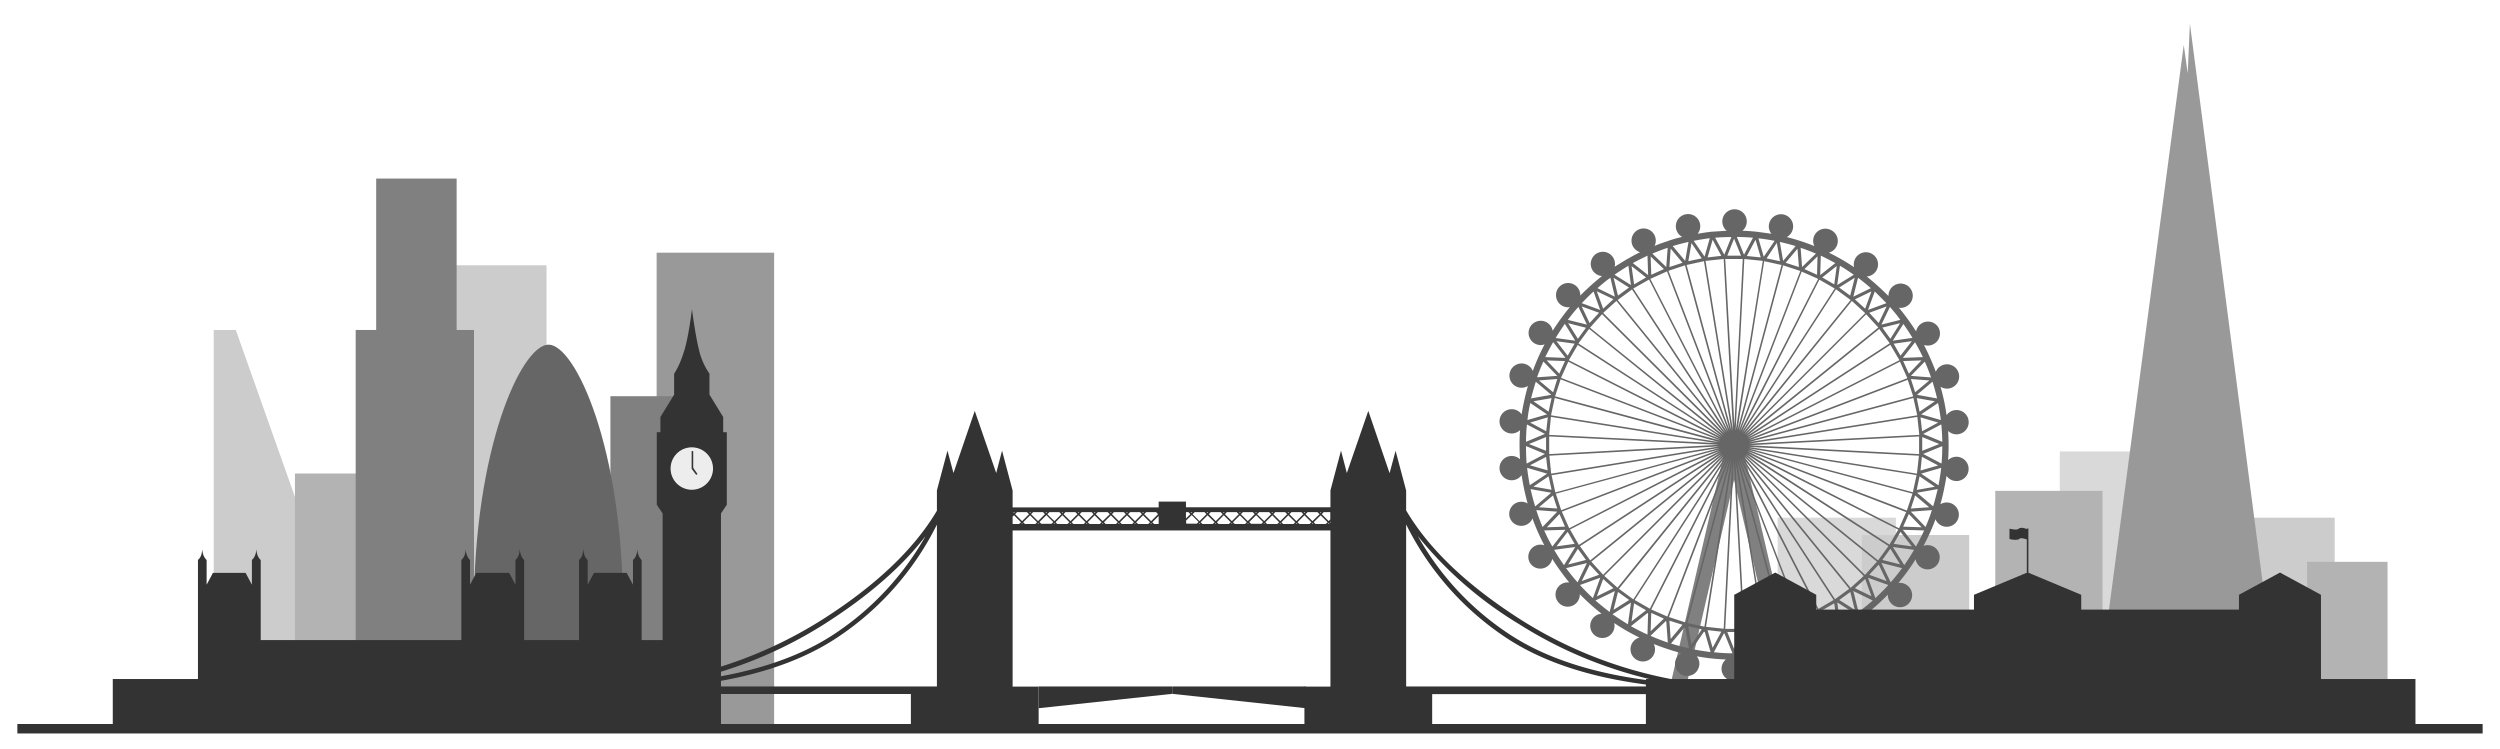 <svg xmlns="http://www.w3.org/2000/svg" viewBox="0 0 1585 475"><g fill="none" fill-rule="evenodd"><path fill="#CCC" d="M135.5 209.2h14l52 146.8v105.2h-66z"/><path fill="#D9D9D9" d="M1305.9 286.2h68v175h-68z"/><path fill="#CCC" d="M278.5 168.2h68v293h-68z"/><path fill="#B3B3B3" d="M187 300.2h51v161h-51z"/><path fill="#999" d="M416.3 160.2h74.5v301h-74.5z"/><path fill="#B3B3B3" d="M1265 311.2h68v150h-68z"/><path fill="#CCC" d="M1412.2 328.2h68v133h-68z"/><path fill="#B3B3B3" d="M1462.7 356.2h51v105h-51z"/><path fill="#D9D9D9" d="M1127 328.2h75v133h-75z"/><path fill="#CCC" d="M1180.5 339.2h68v122h-68z"/><path fill="gray" d="M387 251.2h62v210h-62zm-161.5-42h75v252h-75z"/><path fill="gray" d="M238.5 113.2h51v348h-51z"/><path fill="#666" d="M347.8 218.5c17 .1 47.2 65.6 47.2 167.4 0 29.3-1.7 53.7-4.8 73.6h-84.8c-3.1-20-4.9-44.3-4.9-73.6 0-101.8 30.2-167.5 47.3-167.4z"/><path fill="#999" d="m1327.5 459 57-430.5 2.5 18 1.4-31.5 57.8 444z"/><g fill="#333"><path fill-rule="nonzero" d="M867.5 260.5 881 300l3.8-14.2 6.7 25.2v12.6c14.4 24.5 38.8 47.7 73.2 69.6a274 274 0 0 0 116 40.5l1.4.2-.2 1.4v4.8H908v21.2h-81v-26h16.5v-99H642v99h16.5v26h-81V440H403.7v-4.8l-.2-1.4 1.4-.2a274 274 0 0 0 116-40.5c34.4-21.8 58.7-45 73.1-69.3v-12.9l6.7-25.2 3.8 14.2 13.5-39.4 13.6 39.4 3.7-14.2L642 311v10.7h92.6V318h17.3v3.6h91.6v-10.7l6.7-25.2 3.7 14.2 13.6-39.4zM594 435.2V332.6a184.3 184.3 0 0 1-62 70.8c-25 17-58.5 27.6-100.5 31.8H594zm297.5-103v103H1054c-42-4.2-75.5-14.8-100.5-31.8a184.3 184.3 0 0 1-62.1-71.1zM586.7 340c-15 19.5-36.3 38-64.1 55.7a272.2 272.2 0 0 1-90.5 36.6c41.1-4.3 73.9-14.7 98.3-31.3 23.3-15.8 42-36 56-60.4zm312.3 0 .3.6c14 24.4 32.6 44.6 56 60.4 24.4 16.6 57.1 27 98.2 31.3-32.7-7-62.8-19.1-90.4-36.6A245.1 245.1 0 0 1 899 340zm-97.5-8.2-.5.4h.9l-.4-.4zm-10.3 0-.4.4h.9l-.5-.4zm5.1-5.1L792 331l1.2 1.1h6.5l1.1-1.1-4.4-4.4zm20.5 0-4.4 4.4 1.1 1.1h6.6l1.1-1.1-4.4-4.4zm-5.1 5-.5.5h1l-.5-.4zm10.2 0-.4.5h.9l-.5-.4zm-15.3-5-4.4 4.4 1.1 1.1h6.5l1.2-1.1-4.4-4.4zm20.4 0-4.4 4.4 1.2 1.1h6.5l1.1-1.1-4.4-4.4zm-107.4 5-.4.5h.9l-.5-.4zm-76.7-5-.9.8v4.7h4.1l1.2-1.1-4.4-4.4zm189.2 5-.4.5h.9l-.5-.4zm5.2-5-4.4 4.4 1.1 1.1h6.5l1.2-1.1-4.4-4.4zm-189.3 5-.4.5h.8l-.4-.4zm5.1-5-4.4 4.4 1.1 1.1h6.6l1.1-1.1-4.4-4.4zm5.1 5-.4.5h.9l-.5-.4zm5.1-5L659 331l1.2 1.1h6.5l1.1-1.1-4.4-4.4zm5.2 5-.5.5h.9l-.4-.4zm5-5-4.3 4.4 1.1 1.1h6.5l1.2-1.1-4.4-4.4zm5.2 5-.5.5h1l-.5-.4zm5.1-5-4.4 4.4 1.1 1.1h6.6l1.1-1.1-4.4-4.4zm5.1 5-.4.5h.9l-.5-.4zm5.1-5-4.4 4.4 1.2 1.1h6.5l1.1-1.1-4.4-4.4zm5.1 5-.4.5h.9l-.5-.4zm5.2-5-4.4 4.4 1.1 1.1h6.5l1.2-1.1-4.4-4.4zm5 5-.4.5h1l-.5-.4zm5.2-5-4.4 4.4 1.1 1.1h6.6l1.1-1.1-4.4-4.4zm127.9 5-.5.5h1l-.5-.4zm-117.7-5-4.4 4.4 1.2 1.1h6.5l1.1-1.1-4.4-4.4zm5.1 5-.4.5h.9l-.5-.4zm4.8-4.6-4 4 1.1 1.1h2.9V327zm20.8-.4L752 330v1.7l.3.3h6.5l1.1-1.1-4.4-4.4zm5.1 5-.4.5h.9l-.5-.4zm5.1-5-4.4 4.4 1.2 1.1h6.5l1.2-1.1-4.5-4.4zm5.2 5-.5.5h.9l-.4-.4zm5-5-4.3 4.4 1.1 1.1h6.5l1.2-1.1-4.4-4.4zm5.2 5-.4.5h.8l-.4-.4zm5.1-5-4.4 4.4 1.1 1.1h6.6l1.1-1.1-4.4-4.4zm57.4 4-.4.4.4.4v-.8zm-131-6h-6.3L705 326l4.4 4.4 4.4-4.4-1.3-1.3zm10.3 0h-6.3l-1.3 1.3 4.4 4.4 4.4-4.4-1.2-1.3zm40.9 0h-6.3l-1.3 1.3 4.4 4.4 4.4-4.4-1.2-1.3zm-30.7 0h-6.3l-1.3 1.3 4.4 4.4 4.4-4.4-1.2-1.3zm110.5 0h-4.3L838 326l4.4 4.4 1-1.1v-4.6zm-8.2 0H829l-1.3 1.3 4.4 4.4 4.5-4.4-1.3-1.3zm-184.2 0h-6.3l-1.2 1.3 4.4 4.4 4.4-4.4-1.3-1.3zm174 0h-6.3l-1.3 1.3 4.4 4.4 4.4-4.4-1.2-1.3zm-163.7 0H655l-1.3 1.3 4.4 4.4 4.4-4.4-1.2-1.3zm153.4 0h-6.3l-1.2 1.3 4.4 4.4 4.4-4.4-1.3-1.3zm-143.2 0h-6.3L664 326l4.5 4.4 4.4-4.4-1.3-1.3zm133 0h-6.3L797 326l4.5 4.4 4.4-4.4-1.3-1.3zm-122.8 0h-6.3l-1.2 1.3 4.4 4.4 4.4-4.4-1.3-1.3zm112.6 0H788l-1.3 1.3 4.4 4.4 4.4-4.4-1.2-1.3zm-102.3 0h-6.3l-1.3 1.3 4.4 4.4 4.4-4.4-1.2-1.3zm92 0h-6.3l-1.2 1.3 4.4 4.4 4.4-4.4-1.3-1.3zm-81.8 0H696l-1.3 1.3 4.4 4.4 4.5-4.4-1.3-1.3zm71.6 0h-6.3l-1.2 1.3 4.4 4.4 4.4-4.4-1.3-1.3zm-22 0v4l2.8-2.7-1.2-1.3h-1.6zm55.2 0h-1l.5.5.5-.5zm-143.2 0h-1.1l.5.5.6-.5zm10.2 0h-1l.5.5.5-.5zm153.5 0h-1.1l.5.5.6-.5zm-10.3 0h-1l.5.5.5-.5zm-173.9 0h-1l.5.5.5-.5zm10.3 0h-1.1l.5.5.6-.5zm71.6 0h-1.1l.5.5.6-.5zm112.5 0h-1l.5.5.5-.5zm-81.8 0h-1.1l.5.5.6-.5zm-41 0h-1l.5.5.5-.5zm51.2 0H765l.5.5.6-.5zm-61.4 0h-1l.5.5.5-.5zm71.6 0h-1l.5.5.5-.5zm-81.8 0h-1.1l.5.5.6-.5zm92 0h-1l.5.5.6-.5zm-102.3 0h-1l.5.5.5-.5zm112.6 0h-1.1l.5.5.6-.5z"/><path d="M658.5 435.2h84.6v4.7l-84.6 9.1zm169.3 0h-84.6v4.7l84.6 9.1z"/></g><g transform="translate(125.5 196)"><circle cx="313.1" cy="101.1" r="13.8" fill="#EDEDED"/><path fill="#333" d="M0 265V159a7 7 0 0 0 2-2.9c.4-1.2.7-2.6.7-4.2.1 1.7.4 3 .8 4.2.5 1.1 1.1 2 2 3v15.6l4-7.5h20.7l4 7.5V159a7 7 0 0 0 2-2.9c.5-1.2.8-2.6.8-4.2.1 1.7.4 3 .8 4.2.5 1.1 1 2 2 3v50.7H167V159a7 7 0 0 0 2-2.9c.5-1.2.7-2.6.8-4.2 0 1.7.3 3 .8 4.2.4 1.1 1 2 1.9 3v15.6l4-7.5h20.8l4 7.5V159a7 7 0 0 0 2-2.9c.4-1.2.7-2.6.7-4.2.2 1.7.4 3 .9 4.2.4 1.1 1 2 1.9 3v50.7h34.8V159a7 7 0 0 0 2-2.9c.4-1.2.6-2.6.7-4.2.1 1.7.4 3 .8 4.2.4 1.1 1 2 2 3v15.6l4-7.5h20.7l4 7.5V159a7 7 0 0 0 2-2.9c.5-1.2.7-2.6.8-4.2 0 1.7.4 3 .8 4.2.4 1.1 1 2 1.9 3v50.7h13.3v-80.3l-3.7-5.5V78h2.3v-9.6l8.7-14.2V40.9c2.3-3.4 4.4-8.1 6.3-14.2 1.9-6 3.5-15 5-26.7 1.6 12 3.2 21 4.7 26.8a43.1 43.1 0 0 0 6.4 14.1v13.3l8.7 14.2V78h2.3v46l-3.7 5.5V265H0zM313.1 87.6a13.4 13.4 0 1 0 0 26.9 13.4 13.4 0 0 0 0-26.9z"/><path fill="#333" fill-rule="nonzero" d="M314 90v11h-1V90z"/><path fill="#333" fill-rule="nonzero" d="m315.9 105.1-3-4 1-.6 2.8 4z"/></g><g fill-rule="nonzero"><path fill="gray" d="M1094.6 281c1.1-5 8.3-5 9.6-.2l.1.3 36.1 155.2-9.7 2.2-31.3-134.2-31.2 134.5-9.7-2.2 36-155.5z"/><path fill="#666" d="M1099.7 132.7a7.7 7.7 0 0 1 5 13.6c3 .1 5.9.3 8.8.6v-.2l.1.2 9.5 1.3c-1.4-1.7-2-4-1.5-6.2a7.7 7.7 0 1 1 11.2 8.3 135 135 0 0 1 17.5 5.7 7.7 7.7 0 0 1 10.2-10.3 7.7 7.7 0 0 1-1 14.5c2.6 1.2 5.1 2.6 7.6 4a136 136 0 0 1 8.4 5.2 7.7 7.7 0 1 1 8 5.9c4.8 3.8 9.3 7.9 13.6 12.2l.2.2a7.7 7.7 0 1 1 6.6 7.4c4 4.8 7.6 9.8 10.9 15a7.7 7.7 0 0 1 14.2-2.4 7.7 7.7 0 0 1-9.2 11c2.8 5.5 5.3 11.1 7.5 17a7.7 7.7 0 0 1 14.4.5 7.7 7.7 0 0 1-11.4 9c1.7 5.9 3 11.9 3.8 18 1.3-1.7 3.2-3 5.6-3.2a7.7 7.7 0 1 1-4.6 13.2 137.7 137.7 0 0 1 0 18.5 7.7 7.7 0 1 1-1 10c-1 6-2.2 12.1-3.9 18a7.7 7.7 0 1 1-3.1 9.5c-2.1 5.8-4.7 11.4-7.6 16.9 2-.8 4.4-.6 6.4.5a7.7 7.7 0 1 1-11.4 8c-3.3 5.3-7 10.3-10.9 15 2.2-.3 4.4.4 6.2 2a7.7 7.7 0 1 1-12.9 5.4c-4.3 4.4-8.9 8.6-13.7 12.4a7.7 7.7 0 0 1 3.9 13.9 7.7 7.7 0 0 1-12-8c-5.1 3.4-10.5 6.4-16 9.2a7.7 7.7 0 1 1-9.2 4c-5.7 2.3-11.5 4.2-17.5 5.7a7.7 7.7 0 0 1-2.1 14.3 7.7 7.7 0 0 1-7.7-12.3c-6 1-12.2 1.7-18.4 2a7.7 7.7 0 0 1-5 13.5 7.7 7.7 0 0 1-5-13.6c-6.2-.2-12.4-.9-18.4-2 1.3 1.8 2 4 1.4 6.3a7.7 7.7 0 1 1-11.2-8.3c-6-1.6-11.8-3.5-17.5-5.8a7.7 7.7 0 0 1-10.1 10.4 7.7 7.7 0 0 1 1-14.5c-5.6-2.7-11-5.8-16-9.2a7.7 7.7 0 1 1-8-5.9 136 136 0 0 1-13.6-12.2l-.2-.2a7.7 7.7 0 1 1-6.7-7.4c-3.9-4.8-7.5-9.8-10.8-15a7.7 7.7 0 0 1-14.2 2.4 7.7 7.7 0 0 1 9.2-11c-2.9-5.5-5.4-11.1-7.5-17a7.7 7.7 0 0 1-14.4-.6 7.7 7.7 0 0 1 11.3-8.9c-1.6-5.9-2.9-12-3.8-18a7.7 7.7 0 1 1-1-10 137.7 137.7 0 0 1 0-18.5 7.7 7.7 0 1 1 1-10c1-6 2.3-12.1 4-18a7.7 7.7 0 1 1 3.1-9.5c2.1-5.8 4.6-11.5 7.5-16.9-2 .8-4.3.6-6.4-.6a7.7 7.7 0 1 1 11.5-8c3.3-5.2 6.9-10.2 10.9-15-2.2.4-4.5-.3-6.2-1.8a7.7 7.7 0 1 1 12.8-5.5c4.3-4.4 9-8.6 13.8-12.4a7.7 7.7 0 0 1-4-13.9 7.7 7.7 0 0 1 12 8l8-4.9h.1c2.6-1.5 5.3-3 8-4.3a7.7 7.7 0 1 1 9.2-4c2.8-1.2 5.7-2.2 8.6-3.1v-.2l.1.1c2.9-1 5.8-1.8 8.8-2.5a7.7 7.7 0 0 1 2.1-14.3 7.7 7.7 0 0 1 7.7 12.3c3-.5 6-1 9-1.3v-.2.2l9.4-.6a7.7 7.7 0 0 1 5-13.6zm-6.7 268.8-6.4 12c4.2.5 8.5.7 12.8.7h-1l-5.1-12.6h-.3zm12.9 0h-.3l-5.1 12.7c4 0 7.9-.2 11.8-.6l-6.4-12zm-25.6-1-7.5 11c3.9.8 7.8 1.4 11.7 1.9l-3.7-12.8h-.5zm38.2-.2h-.4l-3.7 13c4-.4 7.8-1 11.6-1.8l-7.5-11.2zm-14.7.4h-8.7l4.3 10.7 4.4-10.7zm-35.7-3-8.7 10.3a131 131 0 0 0 11.4 3l-2.4-13.2-.3-.1zm62.7 0-.4.1-2.3 13.3a131 131 0 0 0 11.4-3l-8.7-10.4zm-48.2 1.8 3.2 11.2 5.5-10.2-8.7-1zm33.7 0-8.7 1 5.4 10.2 3.3-11.2zm-46-2.4 2.1 11.5 6.5-9.6-8.5-1.9zm58.2 0-8.5 1.9 6.5 9.6 2-11.5zm14-3.6.2.5h-.3l-1 13.4a131 131 0 0 0 11-4.3l-10-9.6zm-86.4.3-9.7 9.3c3.6 1.6 7.3 3 11 4.3l-1-13.5-.3-.1zm2.3-.3.8 11.6 7.5-9-8.3-2.6zm82 0-8.3 2.7 7.5 8.9.9-11.6zm13.7-5 .1.2-.2.1.4 13.4c3.6-1.6 7-3.4 10.5-5.3l-10.8-8.4zm-109.4 0L1034 397c3.4 1.9 6.9 3.7 10.5 5.3l.4-13.3-.3-.2v-.2zm2.2 0-.4 11.7 8.4-8-8-3.6zm105 0-8 3.6 8.4 8-.3-11.5zm-52.7-96.7-5.4 106.9h11.2l-5.8-106.9zm1-.2 5.8 107 11.3-1.2-17.2-105.8zm-2.1 2.1-16.5 103.7 11.2 1.2 5.3-104.9zm-.7-2.3L1069.8 395l10.8 2.3 16.8-106zm3.8.2 17 105.7 11-2.3-28-103.4zm63.7 90.5.1.2-.1.1 1.8 13.4c3.4-2 6.7-4.2 9.8-6.4L1165 382zm-130.9 0-11.7 7.3c3.2 2.2 6.5 4.4 9.8 6.4l1.9-13.4v-.3zm62.5-91.2-38.4 100.3 10.7 3.5 27.7-103.8zm5.7.6 28 103.2 10.4-3.4-38.4-99.8zm-66.2 91-1.6 11.5 9.2-7.1-7.6-4.4zm126.9 0-7.6 4.4 9.2 7.1-1.6-11.5zm-60-91.7 38.6 100.2 10.4-4.6-49-95.6zm-7.4-.1-48.6 95.7 10.2 4.5 38.4-100.2zm-71.6 84-12.4 6c3 2.6 6 5 9 7.3l3.2-12.8.1-.3v-.2zm151.1 0v.2l.1.1 3.2 13c3.1-2.3 6.1-4.7 9-7.3l-12.3-6zm-149.2.6-2.8 11.3 9.9-6.2-7.1-5.1zm147.3 0-7 5.1 9.8 6.2-2.8-11.3zm-69.2-84.8 49 95.5 9.6-5.6-58.6-90zm-9.3-.2-58.2 90.1 9.6 5.5 48.6-95.6zm-.7-.7-67.5 83.7 9 6.6h.2l58.3-90.3zm10.9.4 58.6 89.9 9-6.6-67.6-83.3zm79.5 76.3 4.7 12.9c2.8-2.7 5.6-5.4 8.2-8.3l-12.9-4.6zm-169.8 0-12.8 4.6c2.6 2.9 5.3 5.6 8.2 8.3l4.6-12.7v-.2zm1.9.8-4 11 10.5-5.2-6.5-5.8zm166.1 0-6.5 5.8 10.5 5.1-4-11zm-77-77.8 67.8 83.4 8.3-7.5-76-76zm-12.4-.3-76 76.1 8.4 7.5 67.6-83.6zm99.7 68 .2.2v.1l5.7 11.9c2.5-2.9 5-5.9 7.2-9l-13.1-3.3zm-186.7 0-13.2 3.2c2.3 3.1 4.7 6.1 7.3 9l5.8-12v-.1l.1-.2zm185 1-6 6.4 11 4-5-10.5zm-183.2 0-5.1 10.4 11-4-6-6.5zm98.3-69.5 76.2 76 7.6-8.4-83.8-67.6zm-13.8-.2-83.5 67.8 7.5 8.3 76-76.1zm-93.7 58.5-13.4 1.8c2 3.3 4 6.6 6.3 9.7l7.1-11.5zm201.4 0 7.2 11.5c2.2-3.1 4.3-6.4 6.2-9.7l-13.4-1.8zm-199.7 1.1-6.2 10 11.3-2.9-5.1-7zm198.1 0-5.1 7.1 11.3 2.8-6.2-9.9zm-91.7-60.1 83.9 67.5 6.6-9.1-90.5-58.4zm-15.1-.2-90 58.7 6.5 9 83.5-67.7zm114.7 48.3 8.3 10.6c1.9-3.3 3.6-6.7 5.2-10.2l-13.5-.4zm-214 0-13.4.4c1.6 3.5 3.3 7 5.2 10.2l8.3-10.6zm1.5 1.3-7.1 9.2 11.5-1.6-4.4-7.6zm211 0-4.3 7.6 11.5 1.6-7.2-9.2zm-113.7-50.5-95.8 49 5.5 9.6.1.2 90.2-58.8zm16.4.3 90.3 58.3 5.6-9.5-96-48.8zm.3-1 96 48.9.2-.2 4.4-10L1108 286zm-17-.3-100.7 38.7 4.6 10.3.1.2 96-49.2zm119.3 40.2-3.6 8 11.7.4-8.1-8.4zm-221.5 0-8 8.4 11.5-.4-3.5-8zm-14.7-2.5a131 131 0 0 0 4 10.7l9.3-9.7zm250.9 0-13.4 1 9.3 9.7c1.5-3.5 2.9-7 4-10.7zm-116.7-38.3 100.8 38.6v-.2l3.5-10.5-104.3-27.9zm-18-.2L986.4 313l3.4 10.5 100.4-38.6zm124 29.2-2.7 8.3 11.6-.8-8.9-7.5zm-229.6 0-8.9 7.5 11.6.8-2.7-8.3zm-14.2-4a131 131 0 0 0 2.9 11l10.2-8.7zm258 0-13 2.3 10.2 8.6c1.1-3.5 2-7.2 2.9-10.9zM1090 284l-106.3 17.3 2.3 10.6.1.3 104-28.2zm18.6.3 104.2 27.8v-.2l2.3-10.7-106.5-16.9zM981.8 302l-9.6 6.5 11.5 2-1.9-8.5zm235.2 0-1.8 8.6 11.5-2-9.7-6.6zm13.7-5.4-12.7 3.7 11 7.4c.7-3.7 1.3-7.4 1.7-11zm-262.5 0c.4 3.7 1 7.4 1.7 11l11-7.3zm121.9-13.6-107.8 5.9 1.1 11 .1.4 106.6-17.3zm18.3.3 107 17v-.5l1.2-10.9-108.2-5.6zm-128 6.3L970 295l11.2 3.2-1-8.7zm238.1 0-.9 8.7 11.2-3.2-10.3-5.5zm-251-6.8c0 3.8.1 7.5.4 11.1l11.6-6.1zm264 0-12.2 5 11.6 6.1c.4-3.8.5-7.7.5-11.6v.5zm-14.8-6.1-107.7 5.6 107.7 5.6v-11.3zm-234.5 0v11.2l107.6-5.9-107.6-5.3zm-2 .4-10.8 4.4 10.8 4.3V277zm238.5 0v8.7l10.8-4.3-10.8-4.4zm-3.1-12.8-106.8 17 108-5.6v-.4l-1.2-11zm-232.3 0-1.1 11v.4l105.7 5.2-104.6-16.6zm229.8-12-104.3 28 106.7-17v-.2l-2.4-10.8zm-227.4 0-2.3 10.8v.2l106.8 17-104.5-28zm245 16.8-11.4 6 12.1 5c0-3.7-.3-7.4-.6-11zm-262.6 0c-.4 3.6-.6 7.3-.6 11l12-5zm21.3-28.5L986 251v.3l104.7 28-101.3-38.8zm220.1.2-100.8 38.5 104.2-28v-.2l-3.4-10.3zm-5-11.5-96.5 49.2 101.2-38.7-.1-.4-4.5-10.1zm-210.2 0-4.5 10v.3l101.2 38.8-96.7-49.1zm204.2-10.7-90.8 59 96.5-49.2-.1-.3-5.6-9.5zm-198.2.1-5.5 9.4-.1.3 96.6 49-91-58.7zm7.2-10.2-6.6 9-.1.3 91.2 59-84.5-68.3zm184 0-84.3 68.2 90.8-59v-.2l-6.6-9zm-175.8-9.3-7.5 8.4-.2.1 84.7 68.3-77-76.8zm167.5 0-76.7 76.7 84.3-68.2v-.1l-7.6-8.3zm-9.1-8.4-68.3 84.5 76.8-76.8h-.1l-8.4-7.7zm-149.3 0-8.4 7.6 77 76.8-68.6-84.4zm139.2-7.4-59 91.2 68.3-84.4-9.3-6.8zm-129.3.1-9.1 6.7 68.5 84.3-59.4-91zm10.7-6.2-9.9 5.6L1095 274l-49.5-96.7zm108.1 0-49.2 96.6 58.9-91-9.7-5.6zm-96.7-5.2-10.5 4.7 49.6 96.9-39-101.6zm85.5 0-39 101.4 49.4-96.7-10.4-4.6zm-161 92.5-11.2 3.3 10.2 5.5 1-8.8zm236.3 0 1 8.8 10.2-5.5-11.2-3.3zm-87.1-96.4-28.1 105 39-101.4-11-3.6zm-24.6-4-5.5 108.8 17.2-107.6-11.7-1.2zm-37.6 4-10.5 3.5 38.9 101.3-28.4-104.7zm24.5-4-11.5 1.2 17.4 107.5-5.9-108.7zm-12.5 1.4-11 2.4 28.4 104.9-17.4-107.3zm38.2 0-17 107.2 28-104.8-11-2.4zm-13.6-1.4h-11.1l5.8 105.7 5.3-105.7zm-134.7 91.3c-.8 3.5-1.4 7.1-1.8 10.8l12.4-3.6zm258.5 0-10.7 7.2 12.5 3.6c-.5-3.7-1-7.3-1.8-10.8zm-245-3.1-11.5 2 9.6 6.6 1.9-8.6zm231.5 0 1.8 8.6 9.7-6.6-11.5-2zM973.7 242c-1.1 3.5-2.1 7-3 10.6l12.8-2.3zm251.5 0-9.8 8.3 12.7 2.3c-.8-3.6-1.8-7.1-2.9-10.6zm-237.9-1.7-11.6.9 9 7.5 2.6-8.4zm224.2 0 2.7 8.4 9-7.5-11.7-.9zm-233-11.1a131 131 0 0 0-4 10l12.8-.9zm241.9 0-8.9 9.1 12.8 1a131 131 0 0 0-4-10.1zm-239.8-.7 8 8.4 3.6-8-11.6-.4zm237.7 0-11.7.4 3.6 8 8-8.4zm-233.6-11.6c-1.8 3.1-3.4 6.3-5 9.5l12.8.5zm229.5 0-7.8 10 12.7-.5c-1.5-3.2-3.2-6.4-5-9.5zm-227.4-.6 7.1 9.2 4.4-7.6-11.5-1.6zm225.3 0-11.5 1.6 4.3 7.6 7.2-9.2zm-220-11c-2 3-4 5.9-5.8 9l12.4 1.7zm214.7 0L1200 216l12.5-1.8c-1.8-3-3.8-6-5.8-8.9zm-212.6-.4 6.2 9.9 5.1-7-11.3-2.9zm210.5 0-11.3 2.8 5.1 7.1 6.2-9.9zm-204-10.3c-2.4 2.6-4.6 5.4-6.7 8.2l12.1 3zm197.5 0-5.4 11.2 12-3c-2-2.8-4.3-5.6-6.6-8.2zm-195.4-.3 5 10.5 6-6.5-11-4zm193.3 0-11 4 6 6.5 5-10.5zm-7.5-9.5-4.3 11.7 11.7-4.3-7.4-7.4zm-178.3 0c-2.6 2.4-5 4.9-7.5 7.4l11.7 4.3zm2.1 0 4 10.9 6.5-6-10.5-5zm174 0-10.4 5 6.5 5.9 4-11zm-8.4-8.7-3 12 11.1-5.4c-2.6-2.3-5.3-4.5-8.1-6.6zm-157 0c-2.9 2-5.6 4.3-8.2 6.6l11 5.4zm2 0 2.8 11.3 7-5.1-9.8-6.2zm152.9 0-9.9 6.2 7 5.1 2.9-11.3zm-9.4-7.6-1.7 12.2 10.5-6.5c-2.9-2-5.8-4-8.8-5.7zm-134.1 0c-3 1.8-6 3.7-8.8 5.7l10.4 6.5zm132 .2-9.1 7.2 7.6 4.4 1.6-11.6zm-130 0 1.6 11.6 7.6-4.4-9.2-7.2zm120-6.6-.4 12.3 9.6-7.6c-3-1.6-6-3.2-9.2-4.7zm-109.9 0c-3.1 1.5-6.2 3-9.3 4.7l9.7 7.6zm107.8.4-8.3 8.1 8 3.6.3-11.7zm-105.8 0 .4 11.7 8-3.6-8.4-8zm12.7-4.8-.8 11.6 8.3-2.7-7.5-9zm80.4 0-7.5 8.9 8.4 2.7-.9-11.6zm2-.6.9 12.2 8.8-8.5a131 131 0 0 0-9.7-3.7zm-84.3 0a131 131 0 0 0-9.7 3.7l8.8 8.5zm15.1-3-2 11.5 8.5-1.8-6.5-9.7zm54 0-6.4 9.7 8.5 1.8-2-11.5zm2-.7 2.1 12 7.9-9.4a131 131 0 0 0-10-2.6zm-57.9 0a131 131 0 0 0-10 2.6l7.9 9.4zm42.5-1.4-5.5 10.3 8.8.9-3.3-11.2zm-27.2 0-3.2 11.2 8.7-1-5.5-10.2zm29-1 3.4 11.8 6.9-10.1c-3.4-.7-6.8-1.2-10.3-1.6zm-30.8 0c-3.4.5-6.8 1-10.2 1.7l6.9 10zm15.4.3-4.3 10.8h8.7l-4.4-10.8zm1.8-1 4.5 11.2 5.7-10.8c-4-.3-8-.5-12-.5h1.8zm-3.5 0c-3.4 0-6.9.1-10.3.4l5.8 10.8z"/></g><path fill="#333" d="M1281.5 334.6c1.1 0 2.3.3 3.5.8v-.3h1v28l33.5 14v9.4h100v-9.4l26-14.1 26 14.1v82.5h-52v-.1h-320v-82.4l26-14.1 26 14.1v9.4h100v-9.4l33.5-14V342c-1.4-.5-2.6-.8-3.5-.8-1.5 0-.8.9-3 1-1.4.1-3 0-4.5-.5v-6.5c2 .4 3.4.6 4.5.5 1.6-.1 1-1 3-1z"/><path fill="#333" d="M1043.5 430.5h62v29h-62zm425.9 0h62v29h-62zm-1397.9 0h62v29h-62z"/><path fill="#333" fill-rule="nonzero" d="M1574 459v6H11v-6z"/></g></svg>